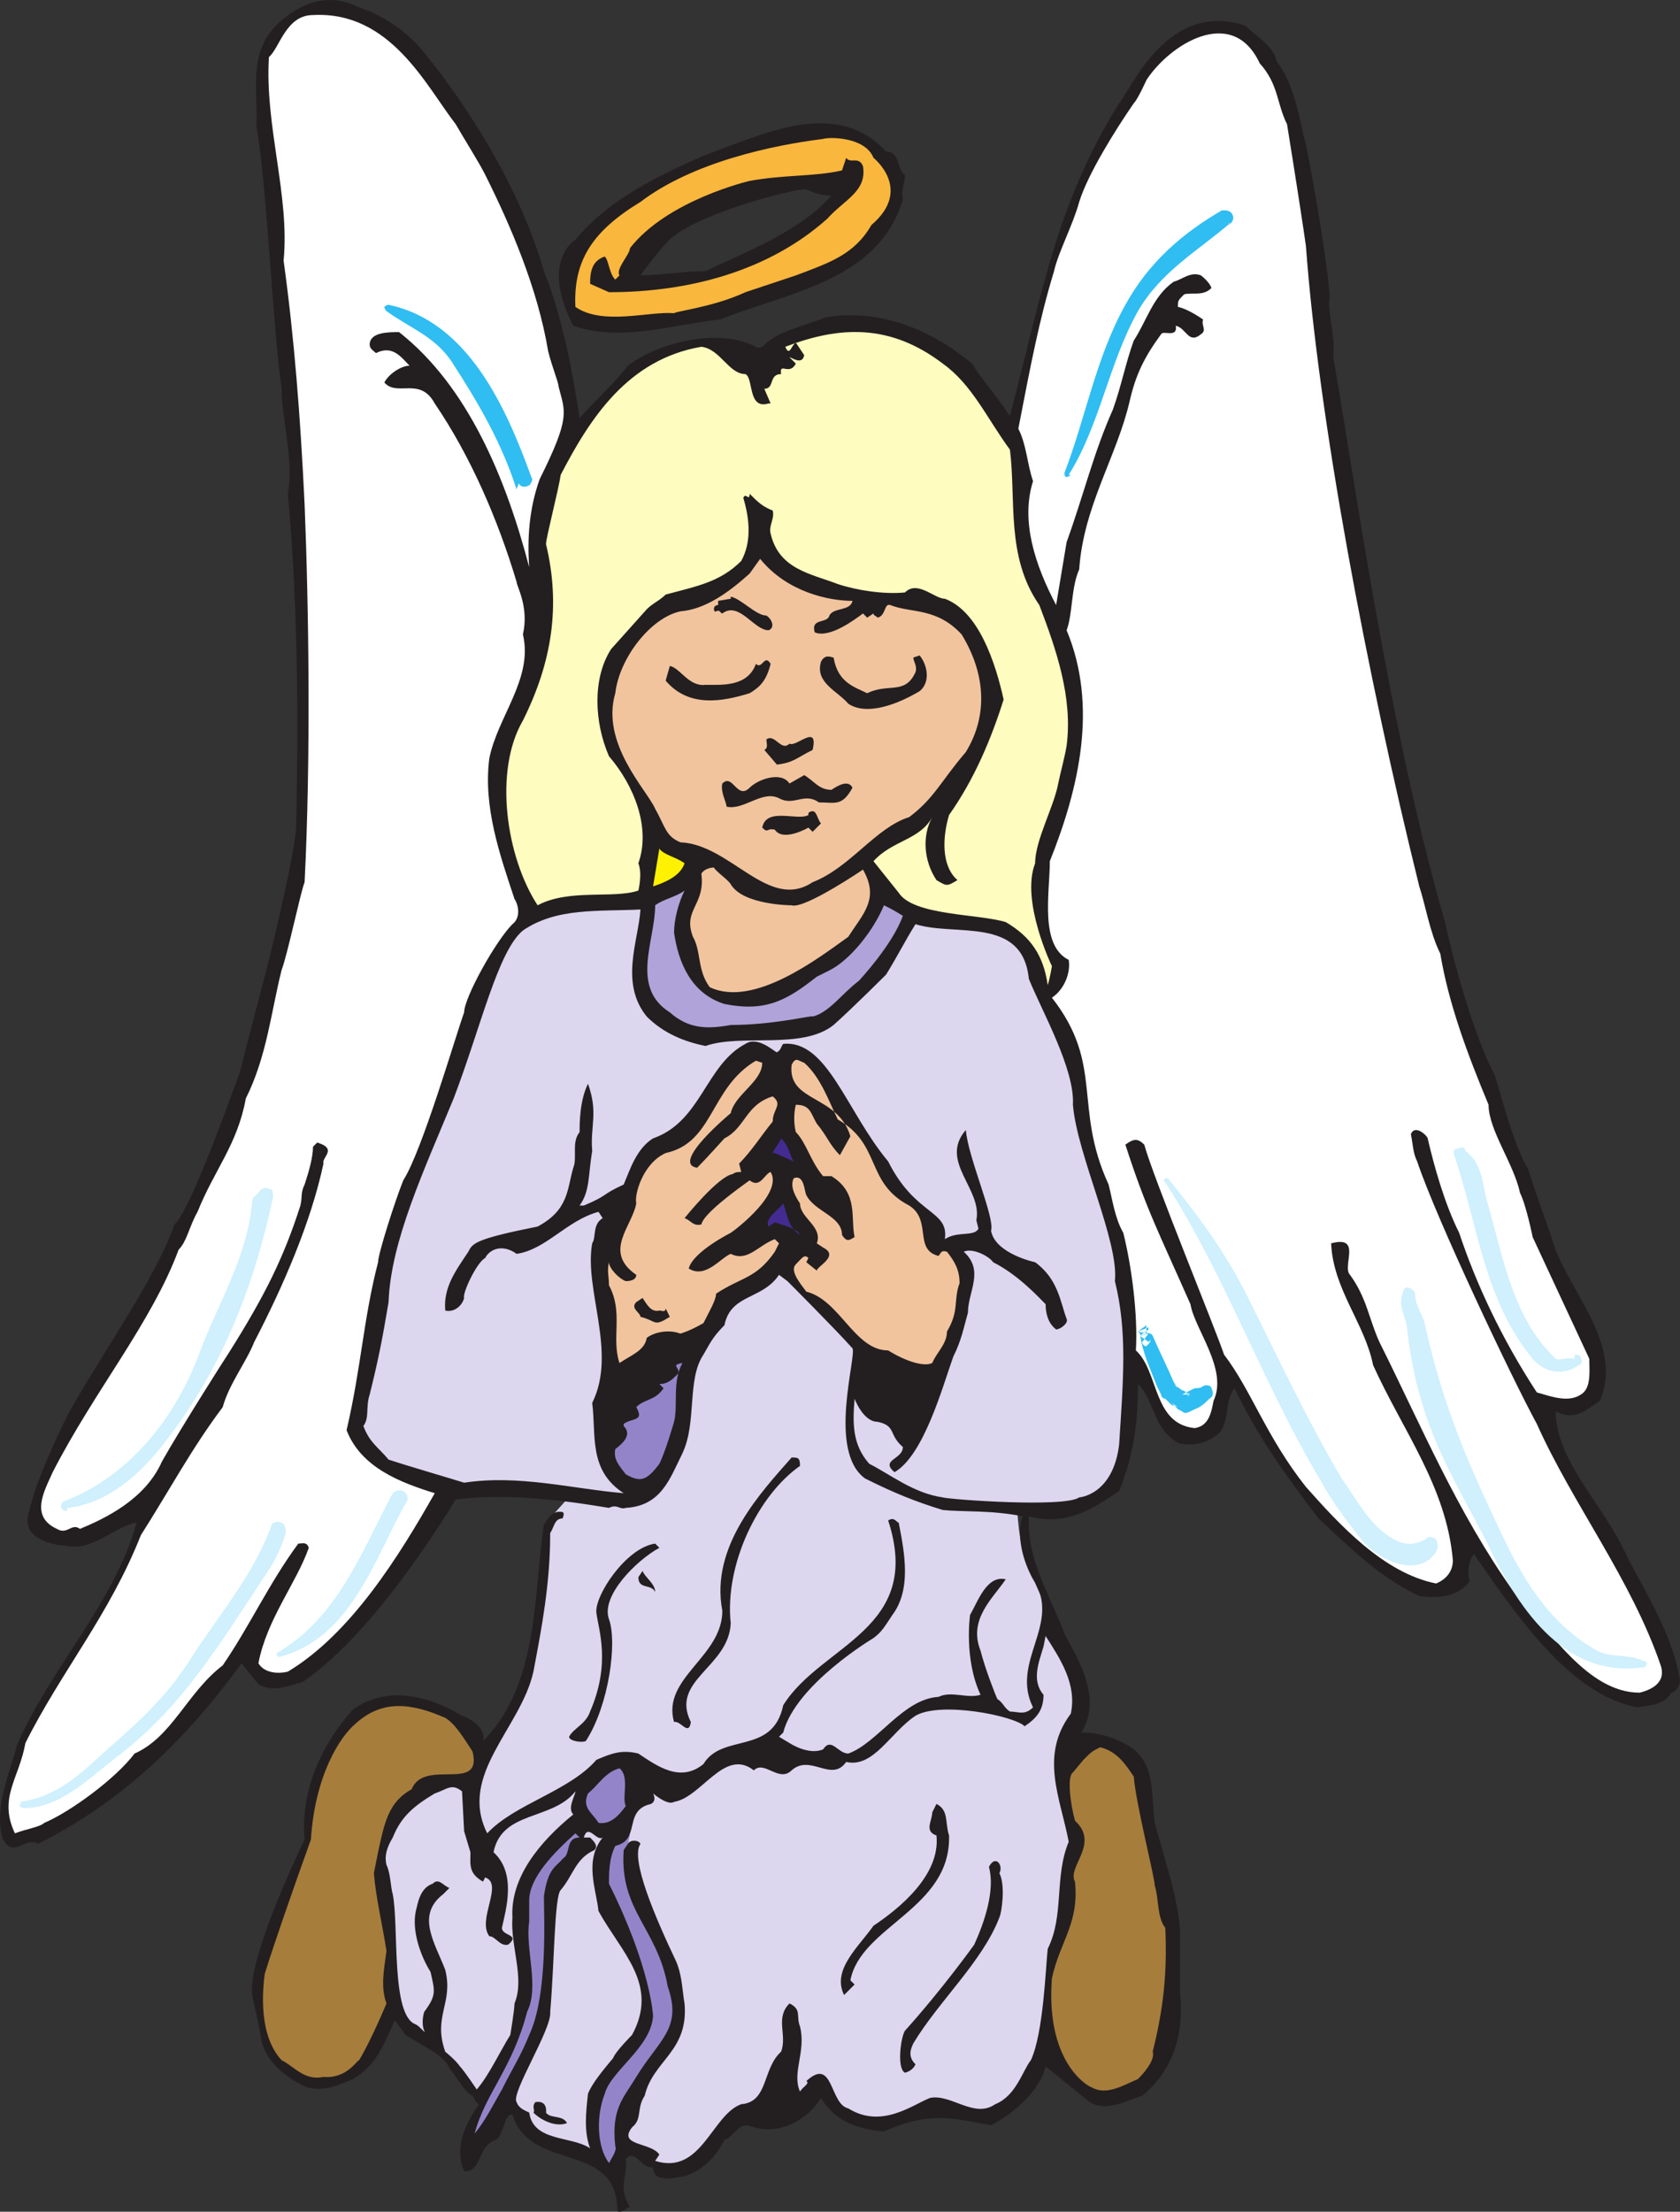 <svg xmlns="http://www.w3.org/2000/svg" width="600.222" height="790.029"><rect width="100%" height="100%" fill="#333333" stroke="none"/><path fill="#231f20" fill-rule="evenodd" d="M316.573 54.126c5.25 0 3.75 6.75 6.75 8.25 0 3-1.5 5.25-.75 9-9 29.25-41.25 33-65.25 42.75-15.75 1.5-35.25 8.25-52.5 2.25-12-23.25.75-30.75.75-30.75 11.25-13.5 27-21.75 45.75-30 21-7.5 47.25-21 65.25-1.5m-78.75 33c-3 3-9 11.25-9 11.25 6.75 0 15-1.5 23.25-1.5 12-6 33-13.5 45-27-3 0-6-.75-9-2.25-2.25-.75-42 9-50.25 19.5"/><path fill="#ddd6ef" fill-rule="evenodd" d="M168.073 639.126s5.25-18.75 13.5-26.25c9.75-9 13.5-69 13.5-69l13.5-15 49.5-89.25 54.75-19.5 50.25 110.25s0 10.5 1.5 19.5 10.5 27 10.5 27l-4.5 45.75-92.25 65.25-108.75-10.5-1.5-38.25"/><path fill="#231f20" fill-rule="evenodd" d="M151.573 18.876s30.75 36 42.75 78c6.75 16.5 10.5 37.5 12.75 52.5 4.5-5.25 12.75-12.75 17.25-18.75 9.75-7.5 30-13.5 44.25-7.5 1.5.75 2.25 1.5 3.75.75 6-6 13.5-6.75 22.5-10.5 18-3 36 3 52.5 16.5 3 5.25 9.75 12.75 13.5 18.75 11.25-42.75 16.5-75.75 39-111.75 4.5-5.25 17.25-36.75 45-27.75 3 3 10.5 7.5 11.25 12.75 6 7.5 8.25 20.25 9.75 27 1.5 3.75 10.5 56.25 9 58.5 0 6.75 2.25 12.75 1.5 20.25 1.5 8.25 5.25 31.5 5.25 31.5 9 55.5 19.5 117.75 34.5 169.5 0 0 7.5 35.25 18 55.5 3 9.75 6.75 24.75 12 33.75 2.25 7.5 8.25 24 8.25 24 4.5 18 26.25 37.5 17.25 58.5-4.5 3-9 7.5-15.75 3.75 0 16.5 15 31.5 23.25 47.25 7.5 15.75 18 30.75 21 48 .75 2.25-1.5 5.25-3 5.25-2.25 4.5-8.25 4.5-12 5.25-24.75-4.5-44.25-34.5-58.5-54.75-2.25 3-2.25 7.5-1.5 9.75-4.5 6-12 6-18 5.25-14.25-6.75-24.75-17.25-36-27.75-12-15.75-21.75-29.25-30-46.5-3.75 5.25-1.5 10.5-5.25 15.75-3.75 3.75-9.75 5.25-15 3.75-9-5.25-8.25-15-14.25-21 0 13.5-1.5 25.5-6.75 38.25-9 6-18.75 12.75-32.25 9-.75 15.75 7.5 27.75 12.75 42 5.25 9.75 13.5 23.25 6 35.25 6 0 11.25 1.5 16.5 4.5 10.5 6 8.25 18 9.75 27.75 3.75 14.25 9.75 30.75 9 42.75v18c1.5 12.75-1.5 27-13.5 36.75-5.25 1.5-12.75 6-18.75 2.25l-15.75-12.75c-1.5 7.5-10.5 16.5-19.5 21-12.75-2.25-21.75-5.25-38.25 2.25-8.25-.75-17.25-3-22.5-12-4.5 7.5-15 14.25-26.25 9.75-3.75 0-4.5 3.75-8.25 5.25-3 6-7.5 10.5-13.5 12.75-3.75.75-12 3-12-3-4.5.75-6-6.75-9.75-3 .75 6.75-3 9.75 1.5 17.25-1.5 0-2.25 2.25-4.5 1.5 0-25.5-30.75-13.5-37.5-34.5-3-.75-3 7.5-6 9-6.75 2.25-4.5 11.25-11.25 11.25-3.75-9 .75-17.25 5.25-24-1.5-.75-1.5-2.25-2.25-3-3-1.5-4.5-5.25-8.25-9.75-1.5-4.5-9.75-8.25-15.75-12l-3.75-5.25c-3.75 8.25-6.75 16.5-15 21-5.25 2.25-9.75 4.5-16.5 3-9.75-4.5-15.75-11.25-16.5-18.75-.75-4.5-2.25-10.5-3-14.25-1.5-12.75 15.75-49.5 18.75-55.5-1.5-16.5 5.25-33 17.25-46.5 12.75-9 27.75-4.5 39 2.25.75 0 9 3.75 7.5 9 20.25-20.25 18-53.25 21.75-77.25 1.5-2.25 3-5.25 6.75-4.5.75.75 0 1.5 0 2.25-3 0-3 3-4.5 5.25 0 18-3 33.75-6 49.5-4.5 20.25-27 36.75-16.5 57.75 9.75-10.5 29.25-15 39-26.25 5.25-2.25 9-3.75 15-2.25 6.75 4.5 15 10.5 23.25 3.75 6.75-11.25 24.75-3 28.5-21 13.5-21.75 50.25-27 37.5-66 2.25-1.5 3 .75 3.75.75 2.25 11.25 4.5 24-2.25 33-3 4.5-3.75 6-6.75 8.25 0 0-27.75 16.5-32.25 33.75l-1.5 1.5 3.75 2.25s6.75 4.5 12 2.25c3-4.5 5.25 1.5 9 1.5 10.5-3.75 19.5-19.5 32.25-20.25 4.5-2.25 10.5.75 15-.75-6-12.75-3.75-28.5-3.75-28.5 3-5.25 6-14.25 12.75-12.75-4.5 6.75-13.5 14.25-9 25.5 1.5 6 5.25 15.75 6 17.25 2.25 1.5 2.25 3 4.5 4.5 3 0 5.25 1.5 8.25-1.5-8.25-16.5 10.5-30 0-45.75-3.75-6.75-6-15.75-3.75-22.5-11.25-2.25-21-1.5-28.5-2.25-9.75-3-17.25-6-27.75-11.25-13.5-9.75-3-43.5-4.5-46.5-6.75-7.5-23.25-24-23.25-24l-3-2.25c-6 9-17.25 6.75-19.5 18-4.5 4.5-5.25 6.75-7.5 10.5-6 9-2.25 24-7.5 35.25-4.5 9-7.5 18.75-20.25 19.5-2.25.75-3-1.5-6 0-18-3-36.75-5.25-54.75-3-12 19.5-33 50.25-54.75 65.25-6 1.5-10.5 3.75-15.75.75l-6-7.5c-20.25 27.75-42.75 49.5-72.75 64.5-4.5-3-9 6-12.75-2.25-3-11.25 3-24 5.25-33 12-27.75 34.5-50.25 42.75-79.5-8.25 1.5-15.75 10.5-25.5 8.25 0 0-17.25-.75-12.75-12.75 2.25-11.25 13.5-33.75 13.5-33.75 12-21.75 31.5-48.75 38.25-68.25 5.25-4.5 18-39.75 23.25-54 1.5-6 9.75-37.5 9.75-37.5 3.75-15 9.75-40.5 10.5-50.25.75-38.25.75-78.75-3-119.25 2.25-12-2.25-27-2.25-38.25-3-18.75-5.25-73.5-9-93 .75-13.5-3.75-28.5 10.5-39 7.5-6 16.5-8.25 25.5-3.75 9.75 3 18.75 9.75 24 16.5"/><path fill="#fff" fill-rule="evenodd" d="M162.823 44.376c3 5.25 8.25 13.5 10.5 18 9 18 18.75 40.5 22.5 63 1.5 6 3.75 11.25 3.75 12.75 2.25 9 4.5 10.5-6.75 33-3.75 10.5-4.5 21-3.75 31.5-8.25-31.5-21.75-64.5-46.5-84-3.75 0-10.5 0-10.5 4.5 0 1.5 1.5 2.25 2.25 3 6-3 9 1.5 12 4.5-3 0-7.5 3-9 6 4.5 5.25 12.75-2.25 18 7.5 12.75 18.75 22.5 41.25 29.25 63.75 0 1.5 4.5 9 2.25 18.75 3.75 15.75-9 29.25-12 44.25-2.25 17.25 3.75 34.5 9 50.25 1.5 2.25 2.25 6.75-.75 9-6 6-17.25 26.25-17.25 31.5-3 8.25-15 49.5-21.75 60-3 7.5-9 26.25-9 29.25-5.25 20.25-6 37.5-11.25 60 5.25 13.5 19.5 18.75 31.5 22.5-12.75 22.5-30 50.25-52.5 63.75-3 .75-8.25.75-10.5-3 3-15.75 13.5-28.5 18-41.25-.75-2.25-2.25-1.5-3.75-1.5-10.5 14.25-17.25 29.25-27 43.5-12.75 9.75-18 25.5-31.5 31.5-6.75 9-23.25 21-32.25 24.75-1.5 1.5-6.75 2.25-10.5 3.75-6-12.75 1.5-19.5 3.75-32.25 12.75-25.5 30-45.75 41.25-74.25 10.5-16.5 18-30.75 29.25-45.75 2.25-8.25 8.25-15.75 11.25-23.25 10.5-20.25 20.25-42.75 24.75-63.75-.75-2.25 5.25-5.25-2.25-7.5l-1.5 1.5c0 3.75-1.5 9-3 13.5-1.5 3-.75 4.5-1.5 7.5-6 18.75-12.75 32.25-25.5 52.5-1.5 2.25-17.25 27-24 39-6 13.5-20.25 20.25-29.25 24-3-2.25-4.5 2.25-8.25 0-9.75-4.5-4.5-13.5-1.5-20.25 15-29.25 35.25-53.25 45-79.5 3-3 3.75-8.25 6.75-13.5 6-15 14.25-24 17.25-40.5 7.5-15 9-30.75 12.75-45.75 2.25-6 6.75-27.75 8.25-31.5 2.25-44.25 1.5-98.25 0-135-1.5-31.5-3.75-60-7.5-87 2.25-23.25-6.75-48-5.25-72.75 3.75-3 6-15 15.75-15 27.75-1.5 40.5 25.5 51 39m287.25-21.75c6.75 7.5 6 14.25 9.75 21.75 0 0 4.5 27.75 6.75 43.5 4.5 61.5 21.75 153 40.5 228.75 2.25 6.75 3.75 16.5 7.5 24 3 18 9.75 36 17.25 54 0 9 9 21 11.25 31.5 2.25 4.5 4.5 15.75 4.5 15.75l20.25 43.5c0 4.5.75 10.5-3 12.75-4.5 3-10.5.75-15.75-.75-12.75-19.5-21.75-39-27.75-57-5.25-10.5-9-24-11.25-33.75 0-.75-4.5-5.25-6-1.5.75 3.75.75 6.75 2.25 9.75 6.75 20.25 33.75 77.25 42.75 93.75 12.75 28.5 33.75 55.5 44.25 86.25 2.25 6.75-4.5 9-7.5 9.75-18.75 0-32.25-22.5-45-36-20.25-28.5-33-59.25-48-89.25-3.75-8.25-4.5-15.75-10.5-24-3-3 4.5-14.25-6.75-11.25.75 16.5 12 28.5 15 43.5 10.5 23.25 26.25 43.5 28.5 69.75 0 3.75-2.25 6.75-6 8.25-18.75-3.75-34.5-21-46.5-34.5-14.25-18-19.5-34.5-29.25-47.25-3-9-25.5-63.75-28.5-75-2.25-2.25-3.75-2.25-6.75 0 7.5 23.25 12 31.5 23.25 57 1.5 9 13.5 23.25 8.25 34.5-.75 3.75-1.5 9-6.75 9.75-15-1.5-12.75-20.25-21-27.75.75-12.75-1.5-30-4.5-42-3-5.25-3.75-11.25-5.25-17.25-12.75-27.75-1.5-42.75-20.25-66.75 4.5-3 6.75-9 6-13.5-10.5-5.25-6.75-24-6.75-35.25 10.5-26.25 17.25-55.5 6-82.5 2.25-6 1.5-15 4.5-21.75 1.5-22.5 13.5-40.5 18-60 2.25-9.75 5.25-15.75 11.25-24 .75-1.5 6 1.5 5.25-3 3.75.75 4.5 6.75 9 3 2.25-1.5 0-3 .75-5.25 0 0-5.25-3.75-9-4.5 0-2.25 0-2.25 2.25-4.5 3-.75 6.75.75 9.75-2.25-.75-2.25-3.75-4.5-3.75-4.5-3.75-1.5-6.75 1.5-9.75 2.25-7.5 5.25-9.75 14.25-14.25 21-3 8.25-4.5 16.5-7.5 24.75-6.75 15-10.5 30.75-16.5 47.25l-3.75 22.5c-7.5-14.25-12.75-30-8.25-44.25-2.25-6.75-2.25-12.75-5.25-18.75 4.5-23.25 7.5-39 12.75-56.25 1.5-6.75 6.75-16.5 9-24.75 3-9.75 12.75-25.5 19.5-35.25 1.5-1.5 4.5-8.25 4.5-8.25 8.25-12.75 30.75-27 40.5-6"/><path fill="#fab73d" fill-rule="evenodd" d="M312.073 56.376s14.25 11.25-.75 24c-6 10.5-15 13.5-27 18l-18 6c-11.25 5.25-24.75 6.75-25.5 7.5-9-.75-25.5 4.5-35.25-2.25-.75-16.5 6-27 23.25-37.5 18.75-14.25 47.25-20.25 65.25-22.5 2.25-.75 15-.75 18 6.75m-9.75 0-1.5 4.5c-9.75 2.25-21 1.5-33 3.75 0 0-29.25 6.75-42.75 24 0 2.25-5.25 7.5-3.75 9.75l-1.5 1.5c-2.25-2.25-2.25-6.75-3.75-8.25-4.5 1.5-5.25 5.25-5.25 9.75l6.75 3c28.5 0 57-7.5 78-26.25 6-6.75 14.25-9.75 12.75-18.75-1.5-3.75-4.5-.75-6-3"/><path fill="#fffcbf" fill-rule="evenodd" d="M360.823 160.626c2.25 18-1.5 38.25 10.5 55.5 6 15.75 12 33 9.75 50.25-.75 4.5-2.25 9.75-3 13.5-1.5 8.25-8.25 20.25-8.25 28.5-5.25 13.5 6 36.75 6 36.75s-.75 4.5-1.5 6.75c-1.5-10.5-6-17.25-15-22.5-9.75-3-33-2.25-38.25-10.5l-9-11.25c6.75-7.5 16.5-7.5 21-15.75-3.75 6.75-3 15.75 1.5 22.5 3.75 2.25 3.75 2.25 7.5 0-6-5.25-5.25-15.75-3-23.25 9-12.75 15-27 19.5-41.25-3-13.5-9-31.5-21-36-3.75 0-9.75-6.75-14.25-2.25-7.5.75-17.25-.75-24-3-9.75-3.75-21-5.25-24-18-.75-3 1.5-5.25.75-8.25-3.75-1.5-5.25-3-8.25-6 0 3-1.5-.75-2.25 1.5 2.25 7.5 3 15.75-.75 22.5-7.5 7.5-15.75 9-27 12-2.25 2.25-4.5 3-6.75 5.25l-12.75 14.25c-6.75 10.5-6 26.25-.75 38.25 9 10.5 15 25.5 10.5 38.25 1.5 3.75 0 9.75 0 9.75-9 3-24.75-.75-36 5.25-11.25-17.25-15.75-48-5.25-66 10.5-21 13.5-41.25 8.25-63 0-2.25 4.5-19.5 5.25-24.75 10.5-20.25 24-41.25 50.25-45.75 6.75.75 9.75 9.75 15.75 9.75 3 1.5.75 12.75 8.25 10.5h.75l-2.25-5.25c3.75 0 1.5-5.25 6-5.25-.75-4.5 3 .75 5.25-3.75l-2.25-2.25c.75 0 4.5 3 5.25-.75l-3-4.5c-1.5.75-2.25 5.25-3.75 1.5 19.5-7.5 37.5-8.25 56.25 6 10.5 7.5 15.75 19.5 24 30.75"/><path fill="#f1c49e" fill-rule="evenodd" d="M304.573 214.626c-.75 3.75-6.75 2.25-8.25 5.25-.75 3-6.75.75-5.25 6 5.25 2.25 14.25-4.5 17.25-6.75l1.5 1.5 2.25-1.5c0 .75.75.75 1.5 1.5 3-.75 2.25-5.25 4.5-4.5 7.5 3 16.5.75 25.5 10.5 8.25 13.5 9.75 28.5 1.5 42-9 10.5-11.25 16.5-20.25 23.25-12 3.75-21 18-34.5 23.25-15.75 10.5-29.25-13.5-47.25-14.25-5.25-2.25-5.25-5.25-9-12-3-6.75-19.5-23.25-14.25-41.25 1.5-12.75 12.75-27 23.25-29.25 9-.75 17.25-6.75 24.75-13.5l3.75-5.25c9.75 12 24.75 15 33 15"/><path fill="#231f20" fill-rule="evenodd" d="M273.823 219.876c2.25 1.5 3 4.5.75 5.25-5.25 0-10.5-10.5-16.5-6-.75 0-.75-1.5-2.25-.75-.75.75-1.5-2.25.75-2.25v-1.5l4.5-.75v-.75c3.75.75 9 6.75 12.75 6.75m54.75 27c-7.5 4.5-18.75 9-25.5 4.5-3.75-4.5-12-7.5-9.75-15 1.5-3 3.75-1.5 4.5-1.5 1.5 9 7.5 10.5 12 12.75 7.5-3.75 13.5.75 17.25-7.5.75-2.25-.75-3.75-.75-5.25l2.25-.75c3 3.75 3.75 9.75 0 12.75m-53.25-9.75c-1.5 6-3.75 8.25-7.5 10.5-9.75 3-21.75 5.25-30-4.5l1.5-5.25c3.75.75 6.75 7.5 12.75 6.75 6 0 15 .75 18-7.5 2.25 2.25 3-3.75 5.25 0m15 30.75c-6 3-6.75 4.5-12.75 5.25l-4.5-5.25c1.5-.75.75-2.25.75-3.75 3-2.25 5.25 4.5 8.25 1.5 2.25 1.5 10.5-7.5 8.25 2.25m-8.25 12 5.25-3c3.75 2.25 5.25 5.25 9.75 5.25 2.25-1.5 6-3.75 7.5-.75-3.75 6.75-6 5.25-12 5.25-5.25-3.75-9 1.5-14.25-1.5-6-3-12.75 4.5-18.75 3 0-1.5-2.25-5.25-1.5-8.25 3.75-3.75 5.25 6 9.75 1.5 3-3 11.25-6 14.25-1.5m11.25 14.25-3 3-1.5-1.5s-9 5.25-12 .75c-3-.75-2.25 1.5-4.5-.75 1.5-7.5 12.75-2.25 16.5-4.5v-.75c3-2.25 3 2.25 4.5 3.75"/><path fill="#fff200" fill-rule="evenodd" d="M244.573 308.376c-1.5 4.5-6.75 6.75-11.25 8.25l2.25-13.5c1.5 2.25 6 3 9 5.25"/><path fill="#f1c49e" fill-rule="evenodd" d="M255.073 309.876c.75 1.5 5.25 4.5 6 6 4.5 7.5 21.75 7.5 21.75 7.5 4.5 1.5 25.5-12.75 25.5-12.75 6 10.5 0 15.75-5.25 24-10.5 7.5-33.75 25.5-49.5 18-4.5-6-3-12.75-6-18-3.75-9.75 4.5-11.25 3-22.5.75-1.5 3-2.25 4.5-2.25"/><path fill="#b0a3d9" fill-rule="evenodd" d="M240.823 333.126c1.5 10.5 6 21.75 18 25.5 15 3 22.5-1.5 33-9.75l4.5-2.25c7.5-3.75 15.75-14.25 19.5-23.25 3 1.5 3 1.5 6.75 3.75-3.75 10.5-15.75 23.25-15.75 23.25-6 4.5-10.5 11.25-16.5 12.75.75-.75-13.5 3-29.25 3-8.25 1.5-15 1.5-21.75-4.5-14.25-9-5.25-25.5-5.25-38.25 3-2.25 7.5-3 10.5-5.25-2.25 4.5-3.75 10.5-3.75 15"/><path fill="#ddd6ef" fill-rule="evenodd" d="M228.823 324.876c-.75 11.25-7.5 26.25 2.25 38.25 6 6 13.5 9 21 10.5 12.75-4.5 34.5 1.5 45.75-7.5 6.75-6 18.75-18 18.75-18 3.75-6 6.75-12 10.5-18 14.25 4.5 38.25-3 40.5 19.5 4.5 11.25 16.5 32.25 15.75 45 1.5 18 16.5 48.75 15 63 4.5 18 3 35.25 1.5 58.5-2.25 18-14.25 18.75-14.25 18.75-5.25 3.75-46.5.75-48.75 0-10.5-1.5-18.75-8.25-26.25-12-6-6.75-6-14.25-5.25-23.25 0 0 3 8.25 8.25 8.25 6.75 1.5 3.75 4.5 9 9 0 4.5-8.25 4.5-3 9 10.5-6 17.25-30.75 21-41.25 3-6 3.75-10.5 5.25-15.75 0-7.5 6-15-1.5-21.75 3-1.5 9 1.5 10.5 3.75 9 4.5 16.5 12.75 18.75 15 0 3 .75 6.75 3.75 9 1.5 0 4.5-2.25 3.75-3.75-2.25-6-3-14.25-11.25-20.25 0 0-14.25-3-15.75-11.25 1.5-4.5-8.25-26.25-9-36-9.75 11.25 6 21 3.75 32.25l.75 3c-1.5 3-7.5.75-12 3.75 1.5-10.5-10.5-8.25-20.25-27.75-15-18-21.75-43.5-37.5-42-.75.75-.75 2.25-2.25 3-.75 0-6.75-6-11.25-3-14.25 7.5-15.75 27.75-33 33.75-6 3.75-8.25 11.25-10.5 16.5-8.25 3.75-5.25 3.75-14.25 7.5h-1.5c3.75-5.25 3-10.5 4.5-19.5-.75-9 2.25-13.5-1.5-24-3 6-3 14.25-3 17.25-3 3.75-.75 9-2.25 12.75-2.25 7.5-1.5 15-12.75 21-22.5 4.5-23.25 6-24.75 9-4.5 6.75-9 12.75-8.25 21 3 .75 6-1.5 6.75-4.5-.75-1.5 4.5-12.75 7.5-14.25 1.5-3 6-5.25 11.25-1.5 10.5-1.5 18-12 29.25-15l1.5 2.25c-3.75 2.25-2.25 6.75-3.75 9-3 16.5 9 39 0 57 1.5 11.25-1.5 24 11.25 32.25-18-1.5-37.5-6.75-57-3.75-2.25-.75-20.25-6-27-8.25-3.75-4.5-6.75-6-9-12 2.25-3 .75-6.75 2.25-11.25 3-12 4.5-19.5 6.75-33 .75-21.75 12.75-47.25 23.25-72.75 9.75-25.5 15.75-52.5 24.75-60 12-8.25 27-6.75 42-7.5"/><path fill="#f1c49e" fill-rule="evenodd" d="M272.323 379.626c0 6.75-9.75 11.25-11.25 18 0 0-21.75 18-12 19.5 3-3 9.75-10.5 9.75-10.5 7.5-3.75 7.5-12 17.25-15 3.75 3 0 4.5 0 9-3.75 4.5-7.5 10.5-12 15l.75 3c-.75 0-2.25 0-3 .75-5.25.75-17.25 15.75-17.25 15.75 2.25.75 3 3 6 2.25.75-3.75 12-12 17.25-15.75 3.75 3 5.25-2.25 7.5-3 4.5 7.5-12 20.25-14.25 21.75 0 0-13.5 6.75-15 12.75 6 3.75 11.25-3.75 15-5.25 6 3 9.75-3 15.75-5.25l1.5 1.5-1.5 3c-6.75 9.75-12 9-21 15 0 2.25-2.25 6-4.5 10.5-5.25 3-8.25 3.75-8.25 3.75-3.75-1.5-9-.75-12 1.5-.75 4.5-5.25 6-9.75 9-3-9 1.5-18-3.75-27.75 0-3-.75-5.25 0-8.25 0 2.25 3.75 6 6 6.75 2.25 0 3.75-.75 3.75-2.25-12-8.25-1.5-17.25 0-25.5-.75-3 2.25-14.25 10.5-18 17.25-3.75 15.75-23.25 32.25-33l2.25.75m27 20.25c15.75 9 9.75 22.5 25.5 30.75 8.25 5.25 1.5 15.75 10.5 18 .75-.75.75-2.25 3-1.5 3 3.75 4.5 6.75 4.5 11.25-2.25 6 0 9.75-4.5 17.25 0 4.5-3.75 7.5-5.25 11.25-3 1.5-9.75-.75-15.75-4.5-12 0-17.25-18-29.25-21-2.25-3-6-7.5-3.75-9.75s3-3.75 4.5-2.25l-.75 1.5 3.75 3c0-1.5 8.25-5.25 2.25-8.25l-2.25-1.5c2.25-6-6-9-6-14.25-1.5-2.25-3.75-6-2.25-9 3.75-1.5 3.75 4.5 4.5 6 3 6 12.75 7.5 12.75 14.25 1.5 2.25 2.25 2.25 4.5.75-1.5-6.75 1.5-15.75-8.25-21.75h-3c-4.5-5.25-6-12-9.75-15.75-.75-3-.75-6.75 0-9.75 5.25 0 5.25 3 7.5 6.75 3.75 4.5 4.5 7.5 8.25 11.25l3.75-6.75c-4.5-15-22.5-12-21-25.5 1.5-3 2.25-1.5 4.5-.75 6 5.25 9 14.25 12 20.25"/><path fill="#442b91" fill-rule="evenodd" d="m283.573 414.876-6.75-3c-2.25.75 1.5-3 2.25-5.25 3 3 3 6 4.5 8.25m2.25 26.25c-.75-2.25-6.75-3.75-9-4.5l-2.25 1.5c-1.5-3 3.75-6 5.25-8.25 1.5 3.75 1.5 8.25 6 11.25"/><path fill="#231f20" fill-rule="evenodd" d="M235.573 468.126c.75 0 2.25.75 2.25-.75l1.5 3c-6 3.75-4.5 1.5-10.5 0 0-1.5-3.75-3-1.5-5.25l2.25-1.5c1.5 2.25 3 5.25 6 4.5"/><path fill="#9384ca" fill-rule="evenodd" d="M243.823 486.876c-3.75 6.75-1.5 15-3 21 0 0-3 10.5-5.25 15-4.5 6-6.75 6.75-12 3.75-2.25-3-4.5-5.25-3.75-9 3-2.25 6-5.25 3-8.25v-.75c3-2.25 7.5-.75 4.5-6 3-3 6.75-2.25 9.75-6.75l-1.5-1.5c3 0 4.5-1.5 6.75-3.75.75-2.25-3-3 1.5-3.75"/><path fill="#231f20" fill-rule="evenodd" d="M285.823 523.626c-15 10.5-27 35.25-24.75 56.25-.75 15.75-21.75 20.25-14.25 35.25-.75 5.25-3.75-.75-6 0-4.5-15.75 17.25-23.25 17.25-39.75-4.5-23.25 14.25-42.75 24.75-54.75 2.25 0 3 0 3 3m-50.25 29.25c-8.25 4.5-21 17.25-18 25.5s0 30.75-8.25 43.5c-1.5.75-6 0-6-1.5 1.5-3 6-4.5 7.5-9 7.5-17.25 3-29.25 2.25-35.25s10.5-23.25 21-24.75l1.5 1.5"/><path fill="#231f20" fill-rule="evenodd" d="M234.073 568.626c-1.5-3-6-.75-6-5.25l1.5-2.25c.75 2.25 4.5 4.5 4.5 7.5"/><path fill="#9384ca" fill-rule="evenodd" d="M225.073 654.876c-.75 2.25-2.25 3.75-5.25 4.5-2.25 4.5-2.25 9.75-2.25 13.5 15 30 15.75 47.25 15.75 47.25-.75 11.25-15 19.5-17.25 27.75-3 7.5-3 18.75 1.5 24.75.75-1.5 3-4.5 2.25-6-1.5-13.5 3-17.25 7.5-24.75 8.25-13.5 16.5-17.25 11.25-32.25-3.75-21-17.25-27-15.75-48.75l1.5-2.25.75-3.75"/><path fill="#ddd6ef" fill-rule="evenodd" d="M225.073 654.876c1.5-3.75.75-9 7.5-10.5 1.5-.75 1.5-2.25.75-3.75 0 0 5.25 4.5 7.5 3 9.75-1.5 18-19.5 28.5-11.25 3.75-3.75 9 4.5 13.5 0 6.75-6 14.25 4.5 19.5-3 9.75 2.25 15.75-10.5 24.75-16.5 9-5.25 35.25 0 39 3.75 4.5-3 6.75-6 6.75-11.25-4.5-5.25-1.5-12 0-17.25l.75-3.75c5.25 8.25 11.25 17.25 9 27.75-11.25 15-3.75 30-.75 45.75-5.25 12.75-1.5 26.25-7.5 38.25-.75 6.75-1.5 30-6 39.75-3 3.75-5.25 12.75-12.75 15.75-7.5 5.25-15.75-3.75-23.25-2.25-6 2.25-17.25 11.25-29.25 3.75-6.75-1.5-5.25-18.75-15-9.75 1.5.75-1.5 2.25-2.25 3.75-3-6.75 2.25-14.25 0-23.25-1.5-3.75.75-6-3.75-8.25-5.25 5.25-.75 11.25-3 17.25-6.75 6-4.5 18-14.25 18.75-10.5 3.75-14.25 25.5-30.75 20.25l1.5-2.25c-3-4.5-15-3-9.75-9.75 3.75-3 1.5-6.75 4.5-11.25 3-12.75 15.75-15.75 14.25-33-.75-3.75-.75-9.75-3-15-7.5-15.75-16.5-36.75-12.75-42-.75-1.5-3.75-1.5-4.5 0l.75-3.75"/><path fill="#a77d3c" fill-rule="evenodd" d="M168.823 625.626c3.75 15-17.25 2.25-21.75 13.5-8.25 4.5-9.75 12-12 22.5l-1.5 7.5c.75 9 3 18 4.5 27.75-.75 6-2.25 12.75 0 18.75 0 0-5.25 12.75-9.75 20.25-.75 0-4.5 6.75-12.75 6-6.75 1.5-10.5-3.75-15-6-8.25-9-6.75-24.75-6-30.75 3-9.75 9.75-29.25 16.5-48 1.5-23.25 10.5-36.75 15.75-41.25 9.75-9 20.25-7.5 32.25-2.25 3.75 2.25 6.75 7.5 9.75 12m236.25 9c.75 9.75 7.5 36 7.5 39 1.5 4.5.75 11.25 3.75 15 .75 16.5-.75 29.25-4.5 44.25.75 2.25-1.5 6-5.25 9.75-5.25 2.25-11.25 6-16.5 3-2.25-.75-16.5-9.75-14.25-39 3-13.5 9.75-19.5 8.25-34.5-3-5.25 9-13.5 0-21.75-1.5-5.25-3-15.75-.75-17.25l3.75-4.5c3-3 3-3 6-4.5 6 1.5 9 6 12 10.5"/><path fill="#9384ca" fill-rule="evenodd" d="M223.573 645.126c-2.25 3-5.25 6.75-9.75 6-2.25-3.75-6-5.25-3.75-10.5 3.75-3 6-7.5 11.25-9 3.75 3 .75 10.5 2.25 13.5"/><path fill="#ddd6ef" fill-rule="evenodd" d="m165.823 654.126 2.25 7.5c0 4.5-.75 7.5 4.5 10.5l.75-1.5c6.75 2.25-3 15 1.5 21 2.25 0 3.75 3.75 6.75 3 4.5-3.75-2.25-3-2.25-6 1.5-6.75 5.25-19.5-3-27 3-15 21-11.25 29.25-21.75 0 1.5-3 6-.75 8.25-12 9.75-22.5 22.5-21.75 36.75-.75 10.5 4.5 21.75.75 30.75 0 2.25-1.5 11.25-1.5 11.25-3.75 6-7.5 14.25-12 19.5 0 0-4.5-6.75-6-8.25-1.5-2.25-5.25-5.25-5.25-5.25-4.5-12.75 3-17.25 0-29.25-3.75-9.75-10.5-19.5-.75-27l2.25-2.25c-2.25-.75-3.75-3.75-6-1.5-4.5 1.5-5.25 6.75-6 9.75-1.5 6.75 1.5 15.75 5.25 21.75 1.5 6.75 2.25 8.25-2.25 14.25-.75 2.25-.75 5.25 0 6.75s-1.5-1.5-3-2.25c-9-3-6-35.25-8.25-46.5-.75-2.25-.75-7.5-2.25-10.5-.75-3 0-6 2.25-9.75 3-7.5 7.5-11.25 15-15.75 4.5-1.5 6-3.75 9.75-.75l.75 14.25"/><path fill="#231f20" fill-rule="evenodd" d="M339.073 655.626c.75 26.25-31.5 32.25-35.25 51.75l1.5 1.5-3.75 3.75c-4.5-9 5.25-17.25 10.5-24.75 9-6 24-18 22.5-32.25-4.5-1.5-1.5-5.25-1.5-8.25l1.5-3c4.5 2.25 3 6.75 4.5 11.25"/><path fill="#ddd6ef" fill-rule="evenodd" d="M215.323 656.376c-6.75 8.25-2.25 18.75-1.5 26.25 8.25 15 21.75 26.25 12 44.25 0 0-6 6-6.75 8.25-3.75 4.5-7.5 9-9 12.75-.75 6.75-1.5 13.5.75 19.5-6.75-4.5-20.25-2.25-21.75-12.75-1.5-.75-3.75-1.5-4.5-3.75-2.25-3 12.75-26.25 12-32.25 1.5-17.25 1.5-41.25 3.75-43.5 4.5-5.25 5.25-11.25 12-14.25 1.5-1.5 0-3-1.5-4.5h-2.25c1.5-5.25 4.5 1.5 6.75 0"/><path fill="#9384ca" fill-rule="evenodd" d="M207.073 656.376c-5.25 0-3 6-6 7.5-2.25 3-5.25 3-6.75 13.5 0 6.75 1.5 35.25-5.25 49.5-3 7.5-6 12-9.75 19.5-3 5.25-6 11.25-9.75 15.75 3.75-14.25 13.5-23.25 18.75-43.5 4.5-9-.75-22.5.75-32.25v-7.5c0-8.25 9-17.25 16.5-24l1.5 1.5"/><path fill="#231f20" fill-rule="evenodd" d="M357.073 669.126c2.25 4.5.75 14.25 0 15.75-6 15.75-21.75 30-30.75 45-1.5 3-1.5 5.25.75 7.5 0 0-.75 2.25-3.75 3-3-1.5-1.5-12.75 0-15 13.5-15 24.75-30.75 24.75-30.75 3.75-8.25 7.5-19.5 5.25-27.75 2.25-4.5 5.25-.75 3.75 2.25m-162 85.5c1.5 2.25 6 .75 7.5 3.75-3.75 1.5-9-.75-12-3.75.75-.75-.75-2.25.75-3.75 4.5-.75 3.75 3.75 3.75 3.75"/><path fill="#cff0fc" fill-rule="evenodd" d="M24.073 538.626c14.25-1.5 26.25-12 35.25-24 20.25-26.25 31.5-55.5 38.25-87 0-1.5 0-3-1.5-3-1.5-.75-3 0-3.75 1.5-.75.75-2.25 1.5-2.25 3-1.5 19.5-12 36-18.75 54-8.25 22.5-24.75 44.25-48.75 53.25-.75.75-.75 1.5-.75 2.25.75.75 1.5 1.5 2.25.75v-.75m-15.75 107.25c12.75 0 22.5-9.75 33-18 24-18 37.5-41.25 54-66 3-4.5 5.25-9 6.75-14.25 0-1.5 0-3-1.5-3.75s-3.75 0-3.75 1.5c-6.75 18-18.75 31.5-29.25 48-8.25 12.75-18 21.75-29.25 31.5-9 8.25-18 17.25-31.5 18.75.75 0 .75.75.75.75s-.75 0-.75.75c.75 0 .75.75 1.5.75m91.5-54c25.5-6.75 33.75-34.5 45-54.75 1.5-1.5.75-3.75-.75-4.5s-3 0-3.75.75c-11.25 21-19.5 44.25-41.25 57 0 0-.75.75 0 .75 0 .75.75.75.75.75"/><path fill="#30bdf2" fill-rule="evenodd" d="M138.073 111.126c8.25 6 17.25 9 23.25 18 9.75 15 18 29.25 23.25 45.75 0-.75.75-1.5.75-2.25.75 1.5 2.25 1.5 3.75.75.75-.75 1.5-2.25.75-3-9-24.75-22.5-55.5-51-61.5 0 0-.75 0-1.5.75 0 0 0 .75.75 1.5m272.25 368.25c-.75-.75-2.25-1.5-3-2.25.75-.75 2.25-1.5 3-2.25v-.75l-3.75 1.5.75.75c.75 6.75 3.75 12.75 6 18.75l1.5 3c0 .75.75 1.5 1.5 1.5l.75.75 1.5 1.5 2.25.75-2.25-1.5.75.75 1.5 1.5 1.5.75c.75.75 1.5.75 3 0l1.5-.75c2.25-.75 3.75-2.25 5.25-3.75 1.5-.75 1.5-2.25.75-3.75 0-.75-1.5-1.5-3-.75-.75.75-2.25.75-3 .75l-4.5 2.25h3l-1.5-.75.75 1.5v-.75c-.75-.75-1.5-1.5-2.25-1.5l-3-2.25.75.75-.75-.75 1.5 1.5-1.5-2.25c-2.25-5.25-5.25-11.25-7.5-16.5-.75-1.5-3-.75-5.25-1.5l3-2.25v3l-2.25.75c.75 0 2.25-.75 3-.75-.75.75-1.5 2.25-2.25 3 0 .75.75 1.5 1.5 1.5.75-.75 1.5-1.5 1.5-2.25l-.75.75"/><path fill="#cff0fc" fill-rule="evenodd" d="M416.323 422.376c21.75 33.75 34.5 71.25 55.5 106.5 4.5 8.25 9.75 15 15.75 22.5 6.75 6.75 19.5 12 25.5 3 .75-1.5.75-3 0-4.5-.75-.75-3-1.5-3.75 0-3 1.5-6 2.25-9.75.75-9.75-4.5-14.25-14.25-20.25-22.5-12.75-21.75-22.5-42.75-33.75-65.25-7.5-15-17.25-28.5-27.75-41.25 0-.75-.75-.75-1.5-.75-.75.75-.75.75 0 1.5m171 171c-6-3-12.75-.75-18-4.5-16.5-9.75-25.5-25.5-33-41.25-11.25-24-20.25-43.5-27-73.5-.75-4.5-3.75-7.5-3.75-12 0-.75-1.5-2.25-3-2.25-.75 0-1.5 1.5-1.5 2.25-1.5 4.5.75 7.5 1.5 11.25 3.75 35.25 15.75 52.5 28.5 77.25 10.5 22.5 27 48.75 55.5 45 .75 0 1.5 0 1.5-.75.75-.75 0-1.5-.75-1.5m-24.75-108c-2.25-.75-6 .75-6.75 0-15.75-15-18.75-36.75-24.75-57-1.5-6-1.5-12.75-7.5-17.25 0-1.5-1.5-1.5-3-.75-1.5 0-1.5 1.5-.75 3 8.25 24.75 10.5 51 27.75 72 4.5 5.25 11.25 6 16.5 2.25.75 0 1.5-1.5.75-2.25 0-1.5-1.5-1.5-2.25-1.5v1.5"/><path fill="#30bdf2" fill-rule="evenodd" d="M381.823 169.626c11.25-18 14.25-39.75 24.75-58.5 8.25-14.25 21.75-21.75 33-31.5 0 0-.75 0-.75.75 1.5-.75 2.25-2.25 1.5-3.75s-2.25-1.5-3.75-1.5c-14.25 8.25-26.25 18.75-34.5 33.75-10.5 18.75-14.25 40.5-21.75 60 0 .75 0 1.5.75 1.5 0 0 .75 0 1.5-.75h-.75"/></svg>
